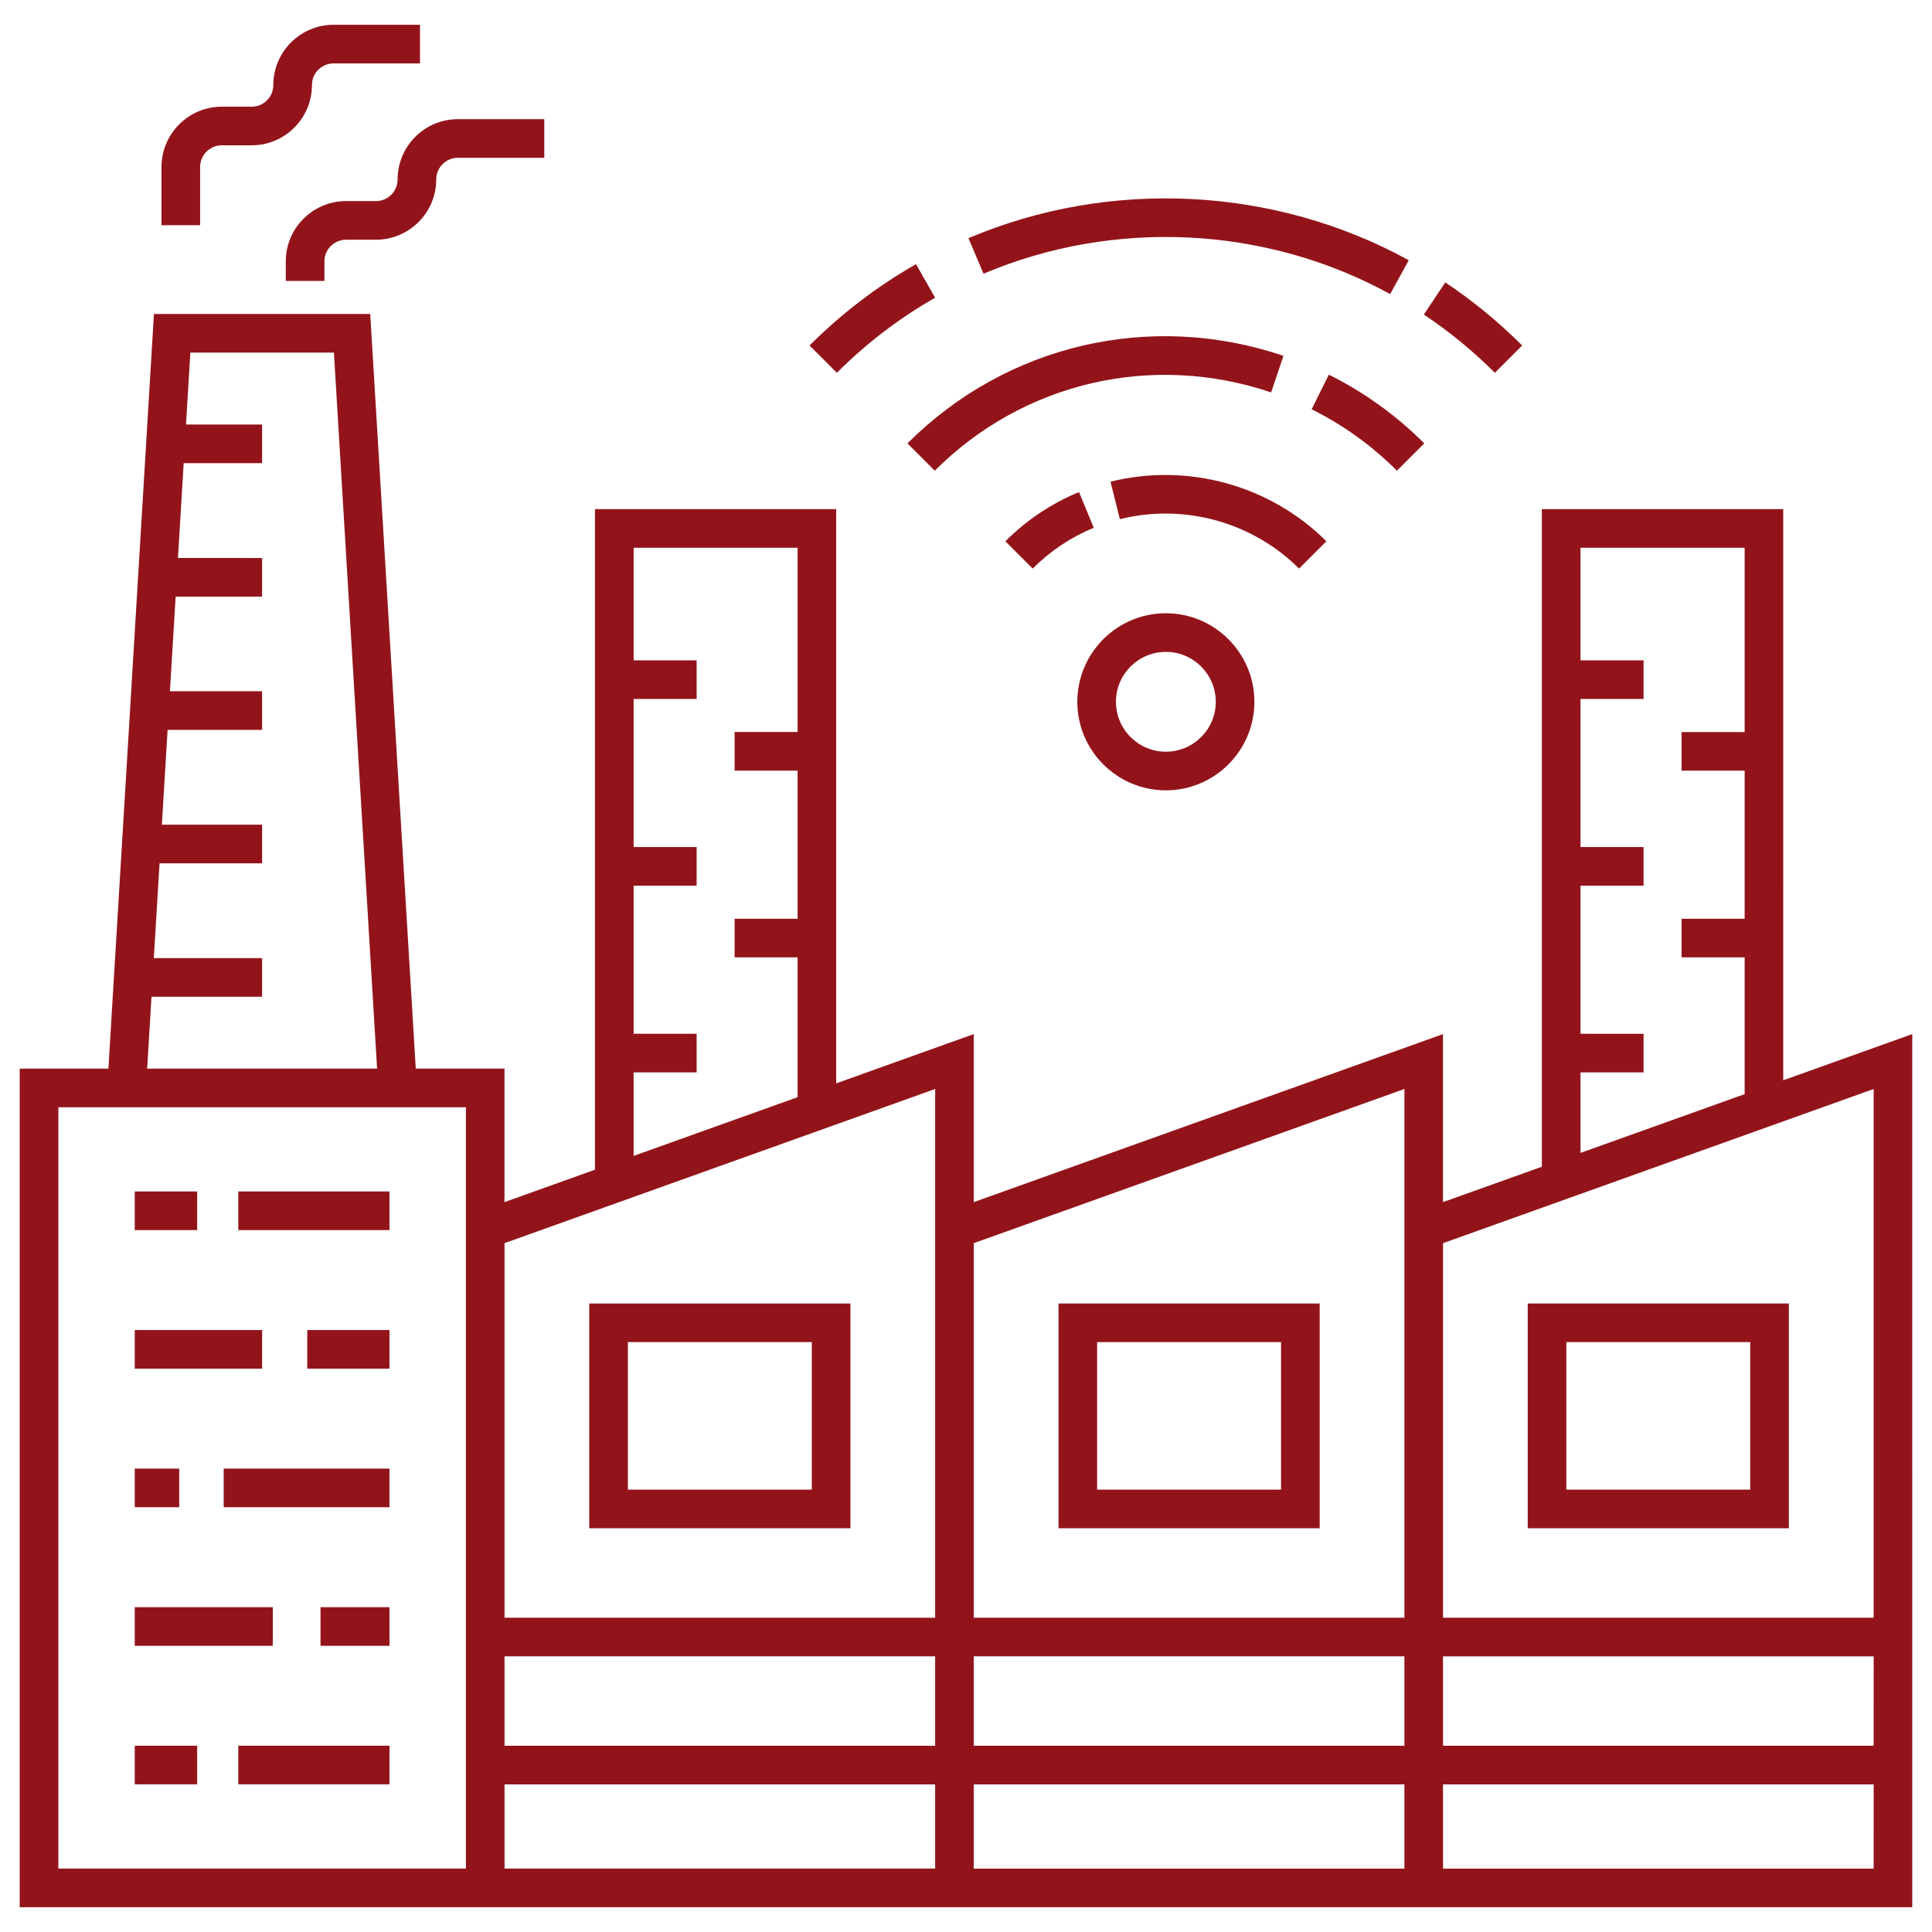 <?xml version="1.0" encoding="UTF-8"?>
<svg width="1200pt" height="1200pt" version="1.1" viewBox="0 0 1200 1200" xmlns="http://www.w3.org/2000/svg">
 <path d="m148.01 740.04h93.898v23.988h-93.898z" fill="#92141a"/>
 <path d="m83.699 740.04h38.773v23.988h-38.773z" fill="#92141a"/>
 <path d="m190.85 826.11h51.062v23.988h-51.062z" fill="#92141a"/>
 <path d="m83.699 826.11h79.102v23.988h-79.102z" fill="#92141a"/>
 <path d="m138.94 912.18h102.96v23.988h-102.96z" fill="#92141a"/>
 <path d="m83.699 912.18h27.621v23.988h-27.621z" fill="#92141a"/>
 <path d="m199.08 998.25h42.824v23.988h-42.824z" fill="#92141a"/>
 <path d="m83.699 998.25h85.734v23.988h-85.734z" fill="#92141a"/>
 <path d="m148.01 1084.3h93.898v23.988h-93.898z" fill="#92141a"/>
 <path d="m83.699 1084.3h38.773v23.988h-38.773z" fill="#92141a"/>
 <path d="m246.96 111.46c0 7.41-6.031 13.441-13.449 13.441h-18.566c-20.641 0-37.438 16.793-37.438 37.438v12.164h23.988v-12.164c0-7.414 6.031-13.449 13.449-13.449h18.566c20.641 0 37.438-16.793 37.438-37.43 0-7.414 6.031-13.449 13.438-13.449h53.672v-23.988h-53.672c-20.641 0-37.426 16.789-37.426 37.438z" fill="#92141a"/>
 <path d="m169.76 52.832c0 7.41-6.031 13.441-13.449 13.441h-18.566c-20.641 0-37.438 16.793-37.438 37.438v36.152h23.988l0.004-36.152c0-7.414 6.031-13.449 13.449-13.449h18.566c20.641 0 37.438-16.793 37.438-37.43 0-7.414 6.031-13.449 13.449-13.449h53.66l-0.004-23.988h-53.66c-20.641 0-37.438 16.793-37.438 37.438z" fill="#92141a"/>
 <path d="m1107.6 316.23h-149.94v408.45l-61.391 21.98v-104.36l-291.46 104.36v-104.36l-85.441 30.59v-356.66h-149.82v410.3l-56.203 20.125v-82.922h-55.109l-28.285-468.71h-134.33l-28.285 468.71h-55.105v520.87h1175.5l-0.004-542.3-80.133 28.691zm-1013.5 302.87h68.691v-23.988h-67.246l3.555-58.898h63.691v-23.988h-62.246l3.555-58.898h58.691v-23.988h-57.246l3.547-58.773h53.699v-23.988l-52.254-0.004 3.555-58.898h48.699v-23.988h-47.254l2.695-44.664h89.168l26.824 444.72-142.82-0.004zm195.28 541.52h-253.14v-472.89h253.14v472.89zm104.18-494.54h39.125v-23.988h-39.125v-91.984h39.125v-23.992h-39.125v-91.988h39.125v-23.988h-39.125v-69.918h101.84v114.45h-39.125v23.988h39.125v91.984h-39.125v23.988h39.125v86.852l-101.84 36.461zm187.28 494.54h-267.47v-52.309h267.47zm0-76.297h-267.47v-55.547h267.47zm0-79.539h-267.47v-232.64l267.47-95.762v328.4zm291.46 155.84h-267.48v-52.309h267.48zm0-76.297h-267.48v-55.547h267.48zm0-79.539h-267.48v-232.64l267.48-95.762v328.4zm109.37-338.7h39.184v-23.988l-39.184-0.004v-91.984h39.184v-23.988h-39.184v-91.988h39.184v-23.988h-39.184v-69.918h101.96v114.45h-39.184v23.988h39.184v91.984h-39.184v23.988h39.184v84.949l-101.96 36.508zm182.09 494.54h-267.47v-52.309h267.48zm0-76.297h-267.47v-55.547h267.48zm0-407.94v328.41l-267.47-0.004v-232.64z" fill="#92141a"/>
 <path d="m528.21 809.62h-162.21v139.61h162.21l-0.004-139.61zm-23.992 115.62h-114.23v-91.633h114.23z" fill="#92141a"/>
 <path d="m819.67 809.62h-162.21v139.61h162.21v-139.61zm-23.988 115.62h-114.23v-91.633h114.23z" fill="#92141a"/>
 <path d="m1111.1 809.62h-162.21v139.61h162.21zm-23.992 115.62h-114.23v-91.633h114.23z" fill="#92141a"/>
 <path d="m945.44 214.59c-14.598-14.602-30.668-27.785-47.758-39.184l-13.305 19.961c15.777 10.523 30.621 22.695 44.102 36.184z" fill="#92141a"/>
 <path d="m601.52 147.93 9.371 22.082c81.094-34.41 175.51-29.688 252.56 12.656l11.551-21.027c-83.438-45.855-185.67-50.969-273.48-13.711z" fill="#92141a"/>
 <path d="m502.82 214.59 16.965 16.961c18.262-18.262 38.797-33.953 61.031-46.637l-11.879-20.84c-24.098 13.746-46.344 30.742-66.117 50.516z" fill="#92141a"/>
 <path d="m814.68 254.2c19.574 9.73 37.402 22.566 52.992 38.156l16.961-16.961c-17.43-17.434-37.379-31.793-59.273-42.68z" fill="#92141a"/>
 <path d="m580.59 292.36c54.996-54.98 135.04-73.605 208.92-48.617l7.684-22.727c-82.594-27.941-172.08-7.098-233.56 54.383z" fill="#92141a"/>
 <path d="m823.83 336.2c-34.801-34.797-86.191-48.969-134.07-37.012l5.809 23.273c39.816-9.953 82.418 1.82 111.29 30.695z" fill="#92141a"/>
 <path d="m624.45 336.2 16.961 16.961c10.953-10.953 23.707-19.488 37.941-25.355l-9.16-22.176c-17.16 7.082-32.551 17.371-45.742 30.57z" fill="#92141a"/>
 <path d="m724.14 490.89c30.316 0 54.984-24.668 54.984-54.992 0-30.328-24.668-54.996-54.984-54.996-30.328 0-54.996 24.668-54.996 54.996 0 30.324 24.668 54.992 54.996 54.992zm0-85.996c17.09 0 30.996 13.91 30.996 31.008s-13.902 31-30.996 31c-17.102 0-31.008-13.902-31.008-31s13.906-31.008 31.008-31.008z" fill="#92141a"/>
</svg>
